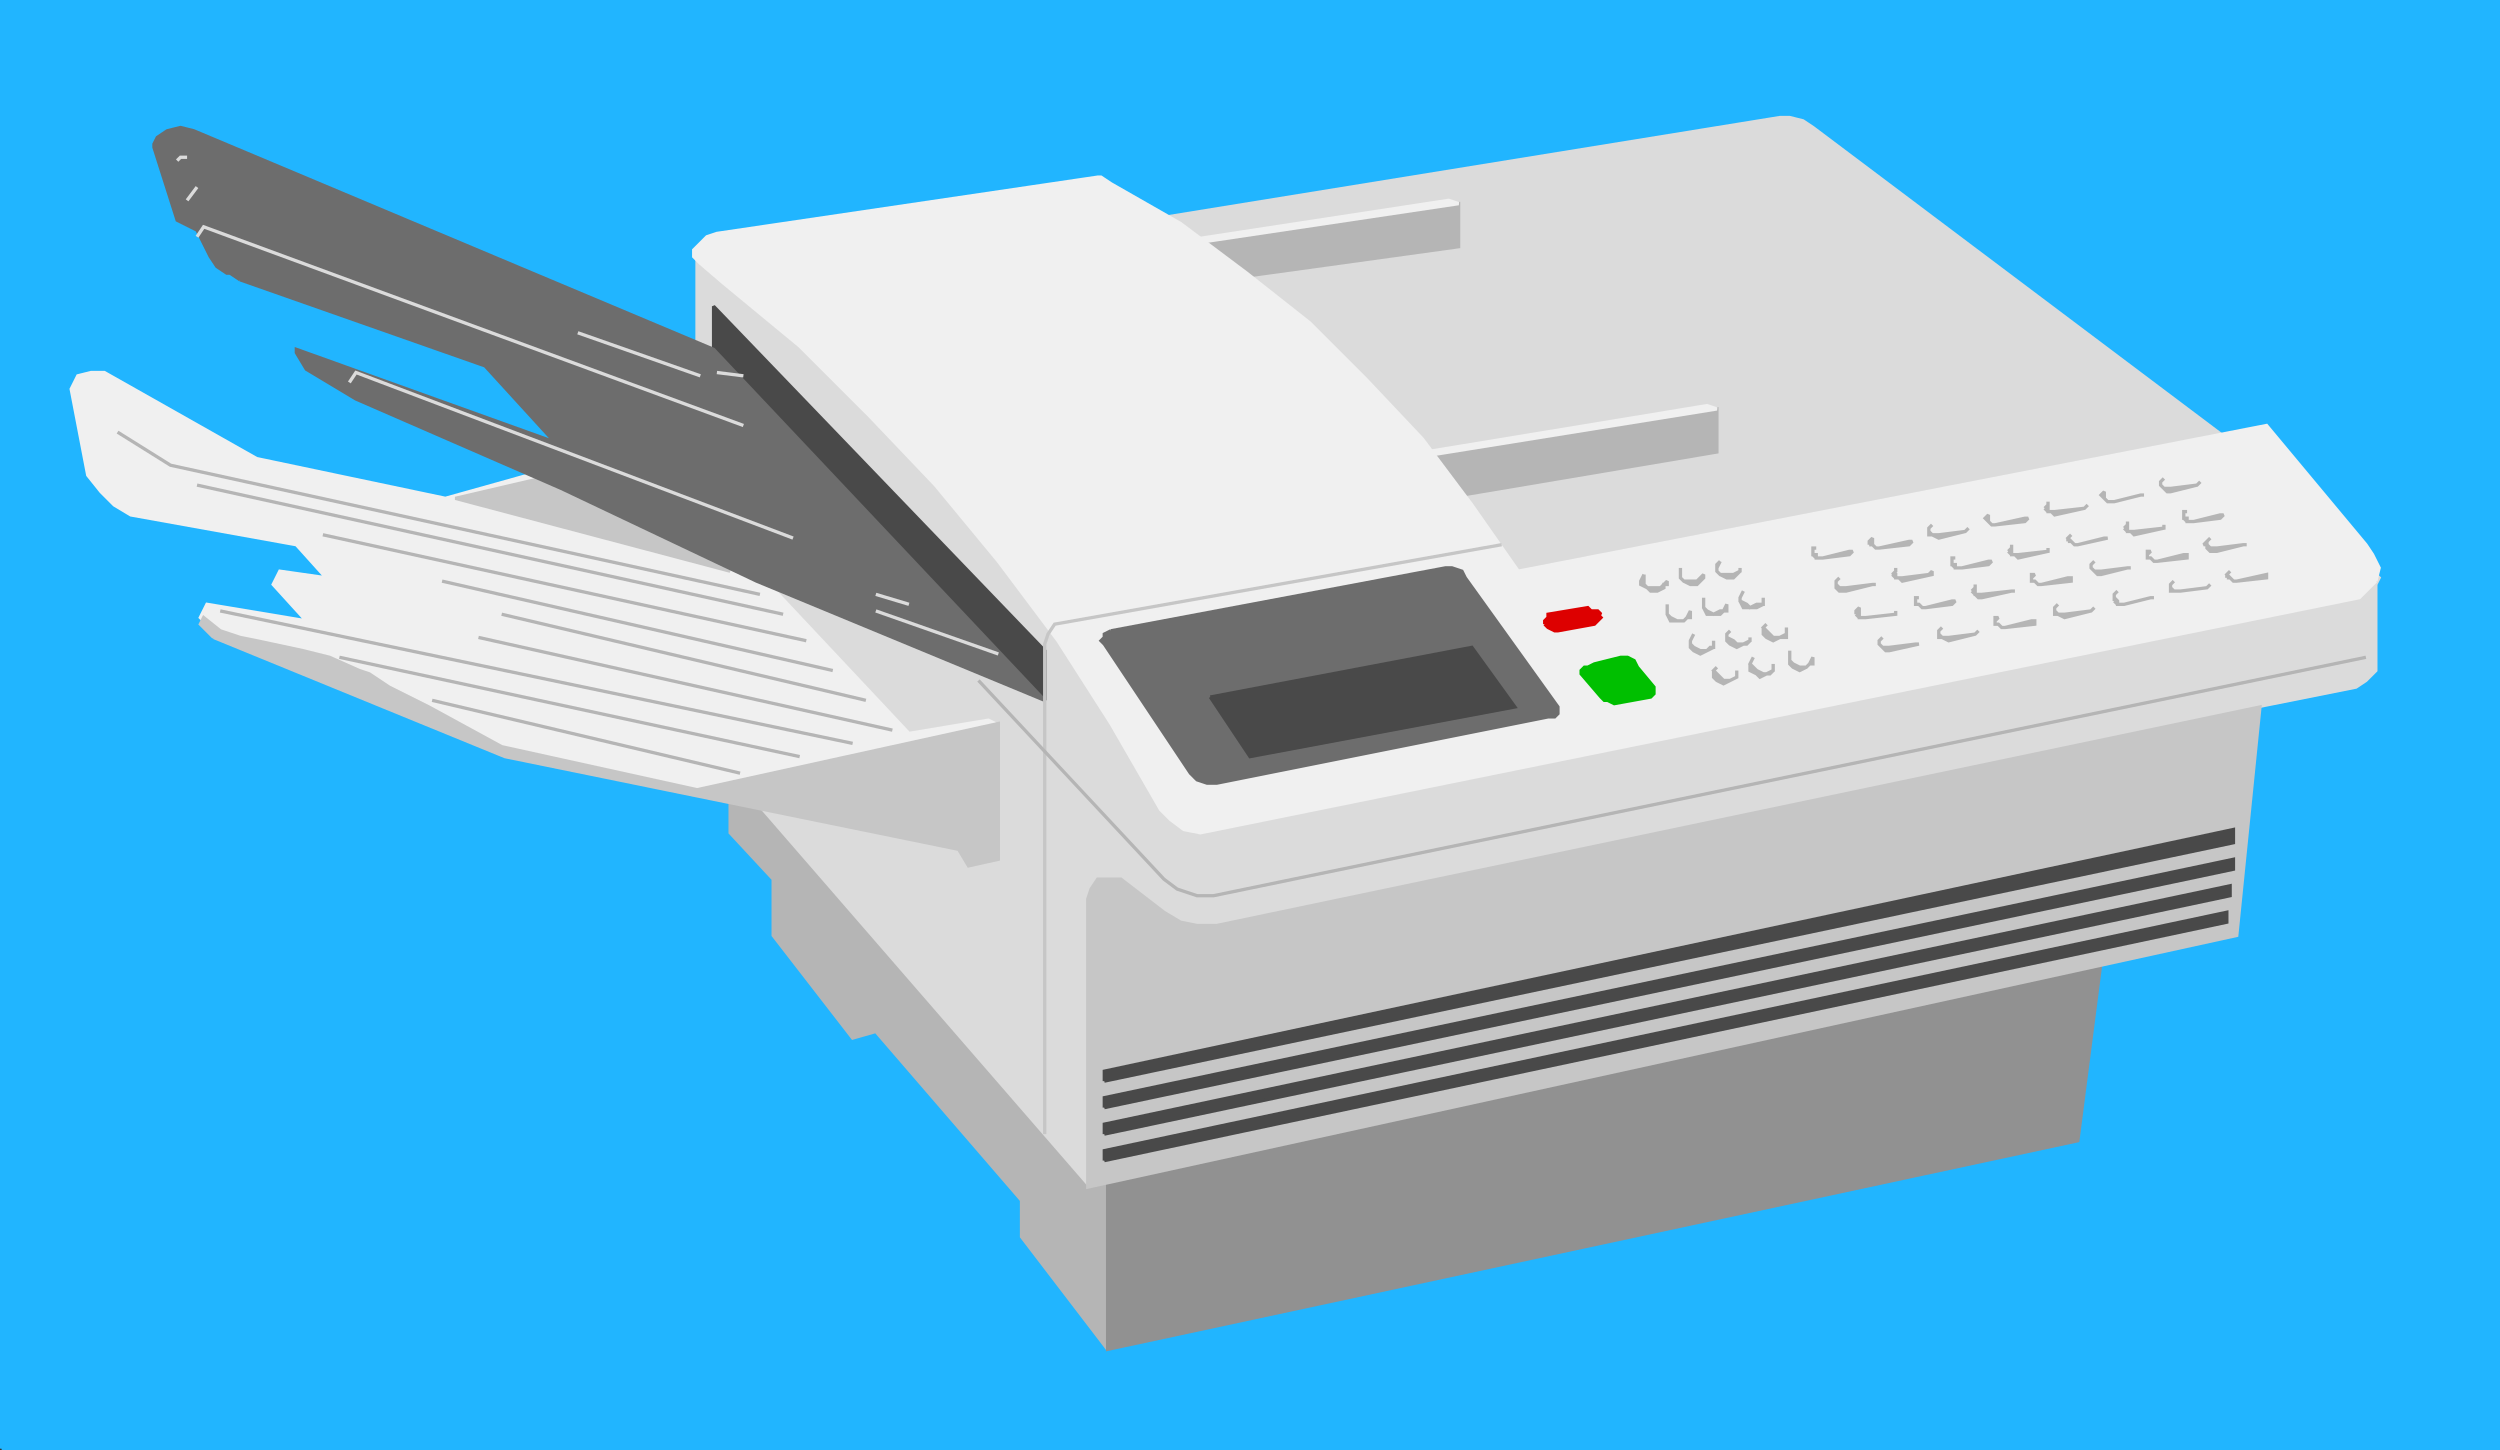 <svg xmlns="http://www.w3.org/2000/svg" width="755" height="438" version="1.2"><rect width="100%" height="100%" fill="#333333" stroke="none"/><g fill="none" fill-rule="evenodd" stroke="#000" stroke-miterlimit="2" font-family="'Sans Serif'" font-size="12.5" font-weight="400"><path fill="#21b5ff" stroke="#21b5ff" d="M.5 437.5V.5h754v437H.5" vector-effect="non-scaling-stroke"/><path fill="#b5b5b5" stroke="#b5b5b5" d="M334.5 355.5v52l-26-34v-11l-44-51-7 2-24-31v-17l-13-14v-20l114 124" vector-effect="non-scaling-stroke"/><path fill="#dbdbdb" stroke="#dbdbdb" d="M210.5 74.5v147l118 136 353-144 30-6 3-2 3-3v-26l1-2-46-42-125-94-3-2-4-1h-3l-185 30-142 9" vector-effect="non-scaling-stroke"/><path fill="#b5b5b5" stroke="#b5b5b5" d="m360.5 73.5 80-12v13l-65 9-15-10m71 64 87-14v13l-77 13-10-12" vector-effect="non-scaling-stroke"/><path fill="#f0f0f0" stroke="#f0f0f0" d="m431.5 137.5 87-14-3-1-85 14 1 1m-78-63 87-13-3-1-85 13 1 1" vector-effect="non-scaling-stroke"/><path fill="#919191" stroke="#919191" d="m334.5 355.5 300-65-7 54-293 63v-52" vector-effect="non-scaling-stroke"/><path fill="#c6c6c6" stroke="#c6c6c6" d="M367.5 279.5h-6l-5-1-5-3-13-10h-7l-2 3-1 3v87l347-76 7-69-315 66" vector-effect="non-scaling-stroke"/><path fill="#494949" stroke="#494949" d="M333.5 326.5v-3l341-73v4l-341 72m0 8v-3l341-72v3l-341 72m0 8v-3l340-72v3l-340 72m0 8v-3l339-72v3l-339 72" vector-effect="non-scaling-stroke"/><path fill="#f0f0f0" stroke="#f0f0f0" d="m159.5 143.5-25 7-57-12-46-26h-4l-4 1-2 4 5 26 4 5 4 4 5 3 50 9 9 10-14-2-2 4 10 11-30-5-2 4 6 6 85 34 57 12h3l89-20-2-1-24 4-46-49-69-29" vector-effect="non-scaling-stroke"/><path fill="#494949" stroke="#494949" d="M315.5 211.5v-15l-100-104v13l100 106" vector-effect="non-scaling-stroke"/><path fill="#c6c6c6" stroke="#c6c6c6" d="m167.5 143.5-30 7 83 22-53-29m-103 49 88 36 137 28 3 5 9-2v-41l-91 20-59-13-22-12-12-6-6-4-3-1-9-4-8-2-14-3-5-1-6-2-5-4-1 2 4 4" vector-effect="non-scaling-stroke"/><path fill="#6d6d6d" stroke="#6d6d6d" d="m72.5 84.5 74 26 21 23-78-28v1l3 5 15 9 62 27 59 28 87 36-100-106-157-66-4-1-4 1-3 2-1 2v1l7 22 6 3 4 8 2 3 3 2h1l3 2" vector-effect="non-scaling-stroke"/><path fill="#f0f0f0" stroke="#f0f0f0" d="m717.5 175.5 1-4-2-4-2-3-30-36-226 44-14-20-15-20-17-18-17-17-19-15-20-15-21-12-3-2h-1l-115 17-3 1-2 2-2 2v2l2 2 7 6 23 19 21 21 20 21 19 23 18 24 16 25 15 26 3 3 4 3 5 1 5-1 345-70 3-3 2-2" vector-effect="non-scaling-stroke"/><path fill="#6d6d6d" stroke="#6d6d6d" d="m335.5 190.5-2 1v1l-1 1 1 1 26 39 2 2 3 1h3l100-20h2l1-1v-2l-28-39-1-2-3-1h-2l-101 19" vector-effect="non-scaling-stroke"/><path fill="#494949" stroke="#494949" d="m365.5 210.5 12 18 80-15-13-18-79 15" vector-effect="non-scaling-stroke"/><path stroke="#c6c6c6" d="m453.5 164.5-135 24-2 3-1 3v148" vector-effect="non-scaling-stroke"/><path fill="#b5b5b5" stroke="#b5b5b5" d="M540.5 196.5v3l1 1 2 1h2l1-1 1-2v2h-1l-1 1-2 1-2-1-1-1v-4m-11 2-1 2 1 1 1 1 2 1h2l1-1v-2 2l-2 1-2 1-1-1-2-1v-2l1-2m-11 3-1 1 1 1 1 1 1 1h2l2-1v-2 2l-2 1-2 1-2-1-1-1v-2l1-1m15-13-1 1 1 1 1 1 1 1h2l2-1v-2 3h-2l-2 1-2-1-1-1v-2l1-1m-11 2-1 1v1l2 1 1 1h2l2-1v-1 1l-1 1h-1l-2 1-2-1-1-1v-2l1-1m-11 1-1 2v1l1 1 2 1h2l2-1v-2 2h-1l-1 1-2 1-2-1-1-1v-2l1-2m15-13-1 2v1l2 1 1 1 2-1h2v-2 2l-2 1h-4l-1-2v-1l1-2m-12 2v3l1 1 2 1 2-1h1l1-2v2h-1l-1 1h-4l-1-2v-3m-11 2v3l1 1 2 1h2l1-1 1-2v2h-1l-1 1h-4l-1-2v-3m16-13-1 1v2l1 1h4l2-1v-1 1l-1 1-1 1h-2l-2-1-1-1v-1l1-2m-12 2v3l1 1h4l1-1 1-1v1l-1 1-1 1h-2l-2-1-1-1v-3m-11 2v3l1 1h4l1-1 1-1v1h-1v1l-2 1h-2l-1-1-2-1v-1l1-2" vector-effect="non-scaling-stroke"/><path fill="#00bf00" stroke="#00bf00" d="M479.5 201.5h-1l-1 1v1l6 7 1 1h1l2 1 11-2 1-1v-2l-5-6-1-2-2-1h-2l-8 2-2 1" vector-effect="non-scaling-stroke"/><path fill="#d00" stroke="#d00" d="m466.5 188.5 1 1 2 1h1l11-2 1-1 1-1-1-1h1l-1-1h-2l-1-1-12 2v1l-1 1v1" vector-effect="non-scaling-stroke"/><path stroke="#b5b5b5" d="m714.5 198.5-348 72h-5l-6-2-4-3-56-60" vector-effect="non-scaling-stroke"/><path stroke="#dbdbdb" d="m59.5 71.5 2-3 163 60m-119-13 2-3 132 50m25 22 37 13m-37-18 10 3m-100-82 37 13m-155-53 3-4m-6-8 1-1h2m168 66-8-1" vector-effect="non-scaling-stroke"/><path stroke="#b5b5b5" d="m223.5 233.5-93-22m111 17-139-30m155 26-191-40m203 36-125-28m117 19-110-26m100 17-118-27m110 18-146-32m139 24-177-39m170 33-178-39-16-10" vector-effect="non-scaling-stroke"/><path fill="#d00" stroke="#d00" d="M468.5 188.5h1l1 1h1l9-1v-3l-1-1h-2l-8 2h-1v2" vector-effect="non-scaling-stroke"/><path fill="#b5b5b5" stroke="#b5b5b5" d="M672.5 174.5h1l1 1h1l9-1v-1l-9 2h-1l-1-1-1-1 1-1-1 1v1m-6-10v1l1 1h2l8-2h1-1l-8 1h-2l-1-1v-1l1-1-1 1-1 1h1m-7-8 1 1h2l8-1 1-1h-1l-8 2h-2v-1h-1v-2h1-1v2m-7-10 1 1 1 1h1l8-2 1-1-1 1-8 1h-2l-1-1v-1l1-1-1 1v1m3 31v1h3l8-1 1-1-1 1-8 1h-2l-1-1v-1l1-1-1 1v1m-7-9h1l1 1h1l9-1v-1h-1l-8 2h-1l-1-1h-1v-1l1-1h-1v2m-7-9 1 1h1l1 1 9-2v-1 1l-9 1h-2v-3 1l-1 1m-6-9 1 1h2l8-2h1-1l-8 2h-2l-1-1v-2l-1 1 1 1m3 31 1 1h2l8-2h1-1l-8 2h-2v-1l-1-1v-1l1-1-1 1v2m-7-10 1 1 1 1h1l8-2h1-1l-8 1h-2l-1-1v-1l1-1-1 1v1m-7-8h1l1 1h1l9-2h-1l-8 2h-1l-1-1-1-1 1-1-1 1v1m-7-10 1 1h1l1 1 9-2 1-1-1 1-9 1h-2v-3 1l-1 1m3 31v1h1l2 1 8-2 1-1-1 1-8 1h-2l-1-1v-1l1-1-1 1v1m-7-9h1l1 1h1l9-1v-1h-1l-8 2h-1l-1-1h-1v-1l1-1h-1v2m-7-9 1 1h1l1 1 9-2v-1 1l-9 1h-2v-3 1l-1 1m-6-9 1 1h1l9-1 1-1h-1l-9 2h-1l-1-1v-2l-1 1 1 1m2 31h1l1 1h1l9-1v-1h-1l-8 2h-1l-1-1h-1v-1l1-1h-1v2m-7-10 1 1 1 1h1l9-2h1-1l-9 1h-2v-3 1l-1 1m-6-8 1 1h2l8-1 1-1h-1l-8 2h-2v-1h-1v-2h1-1v2m-7-10v1h1l2 1 8-2 1-1-1 1-8 1h-2l-1-1v-1l1-1-1 1v1m3 31v1h1l2 1 8-2 1-1-1 1-8 1h-2l-1-1v-1l1-1-1 1v1m-7-9h1l1 1h1l8-1 1-1h-1l-8 2h-1l-1-1h-1v-2h1-1v2m-7-9 1 1h1l1 1 9-2v-1l-1 1-8 1h-2v-1h-1l1-1v-1 1l-1 1m-7-9h1l1 1h1l9-1 1-1h-1l-9 2h-1l-1-1v-2l-1 1v1m3 30 1 1 1 1h1l9-2h-1l-8 1h-2l-1-1v-1l1-1-1 1v1m-7-9 1 1h2l9-1v-1 1l-9 1h-2v-3l-1 1v1m-6-9v1l1 1h2l8-2h1-1l-8 1h-2l-1-1v-1l1-1-1 1v1m-7-9 1 1h2l8-1 1-1h-1l-8 2h-2v-1h-1v-2h1-1v2" vector-effect="non-scaling-stroke"/></g></svg>
